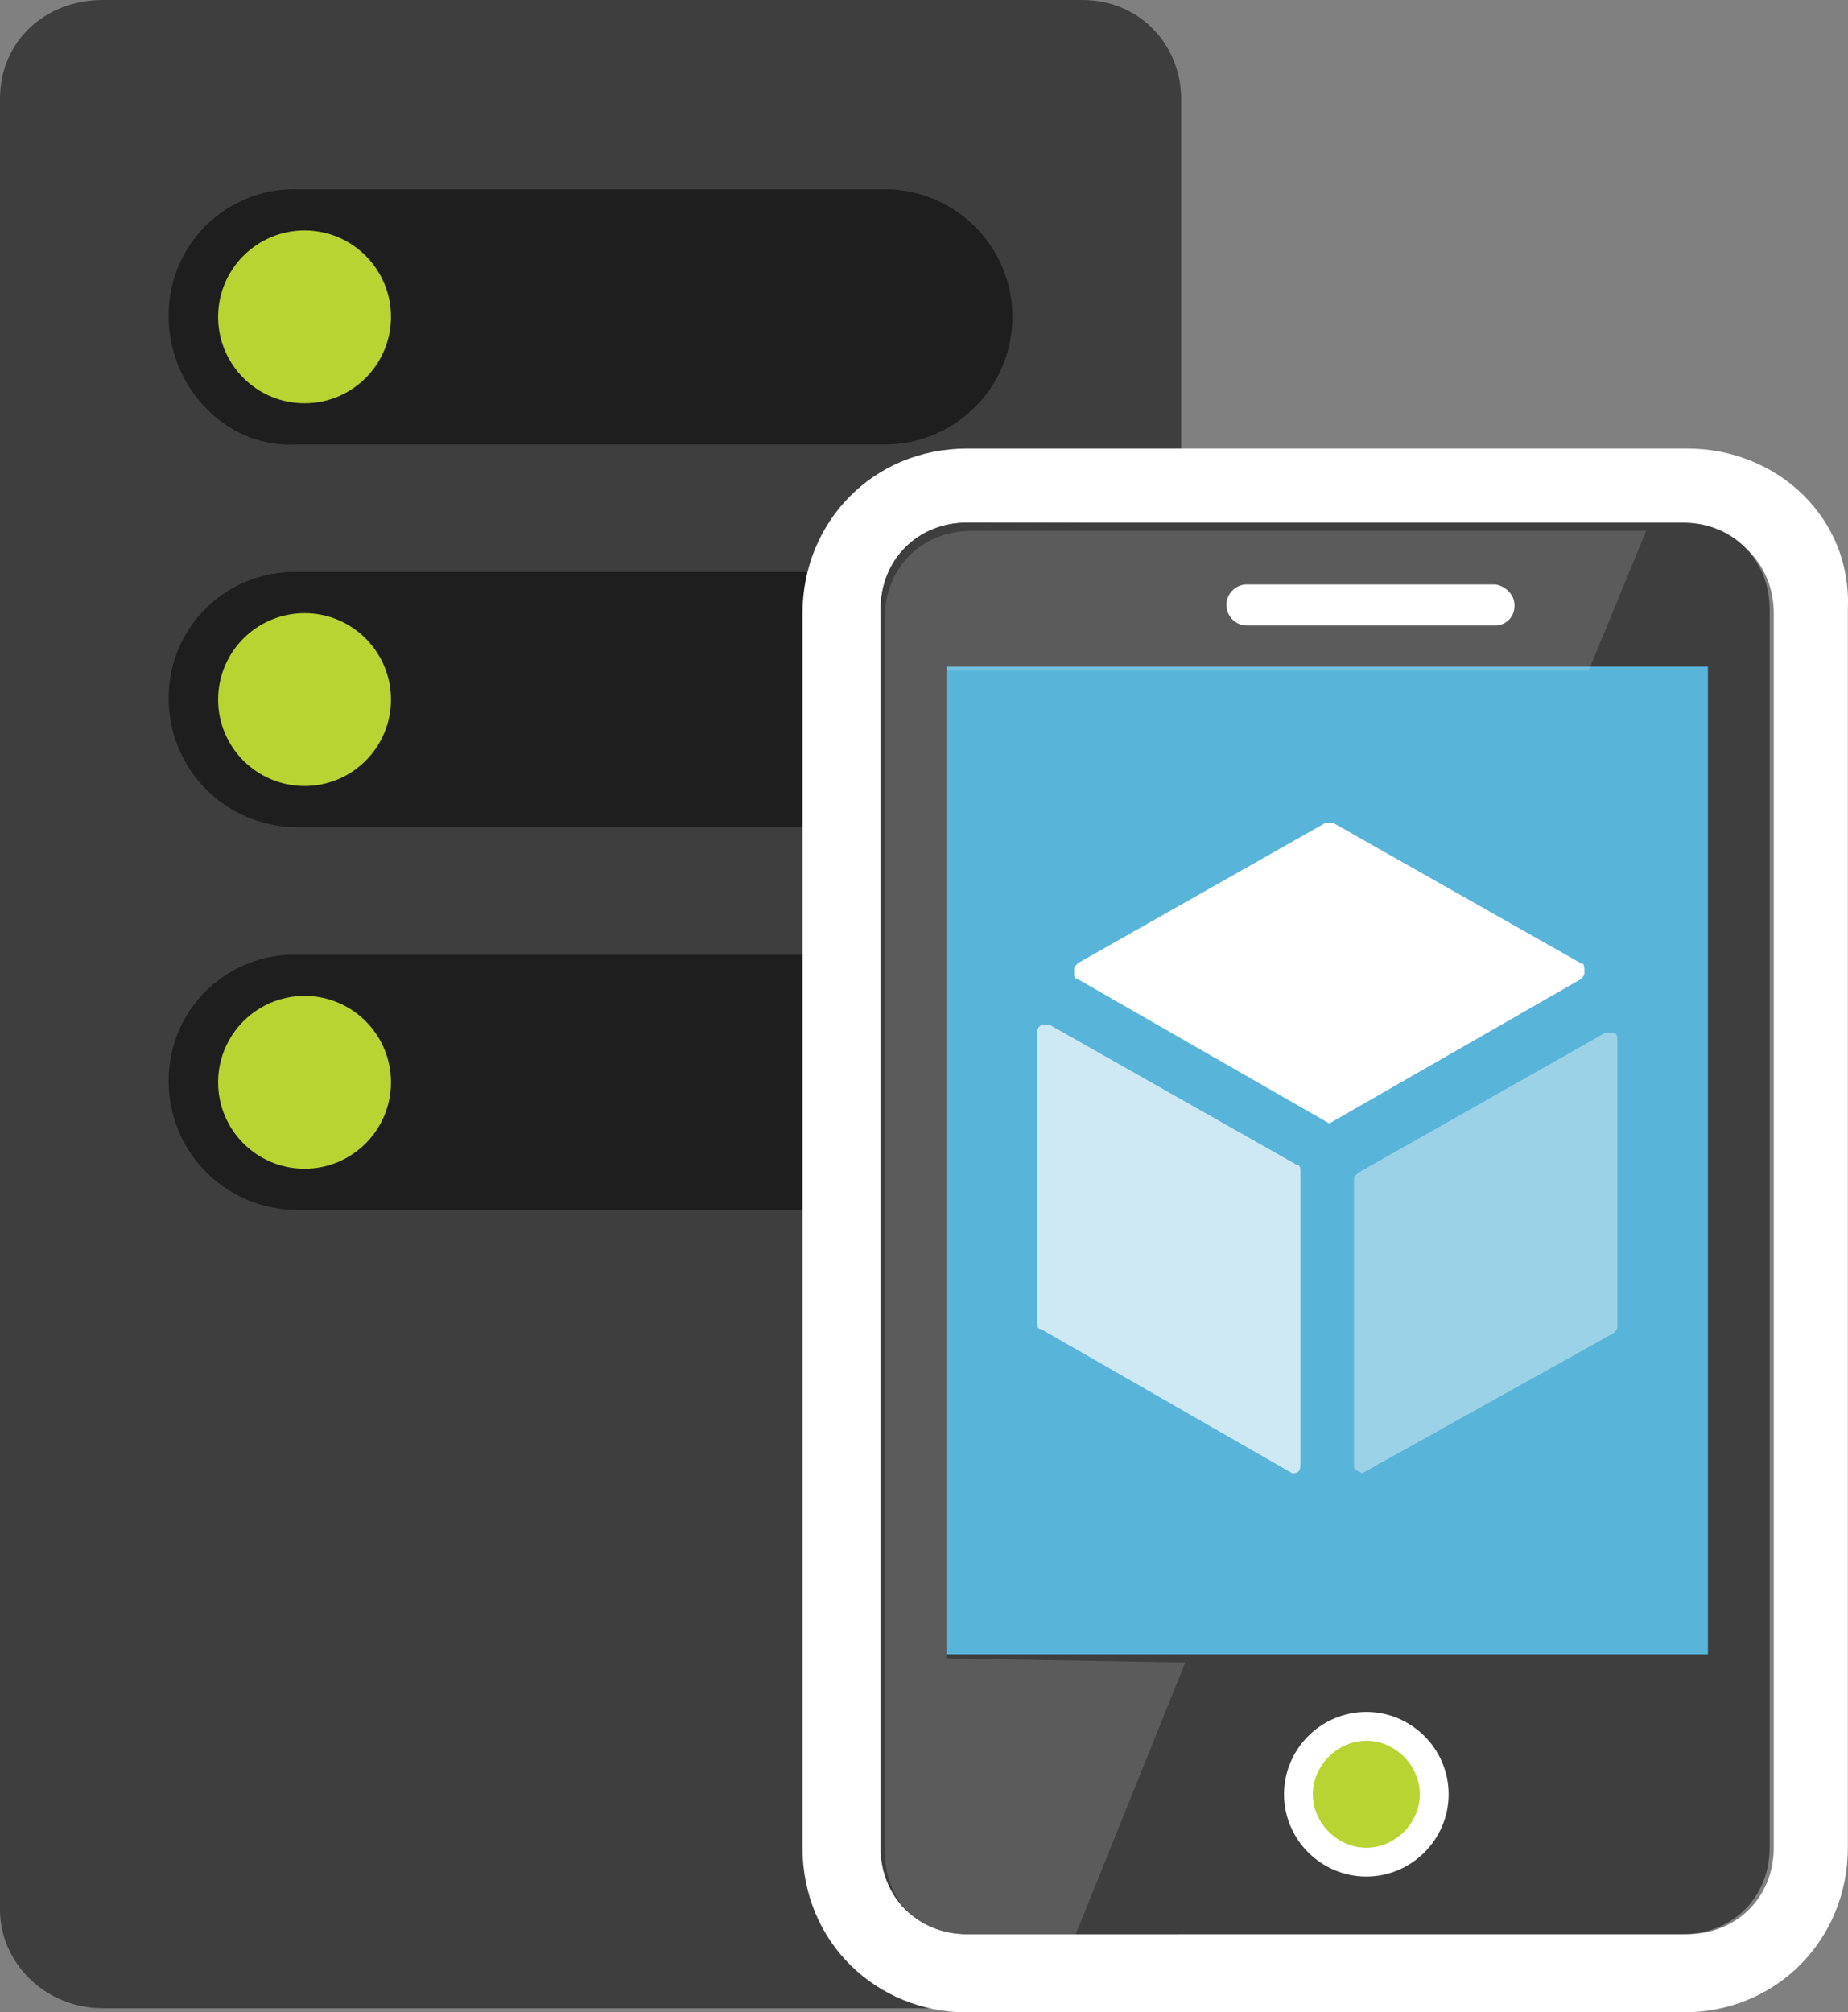 <svg xmlns="http://www.w3.org/2000/svg" height="48.9" width="44.904" viewBox="275 1149 44.904 48.9"><rect x="275" y="1149" width="44.904" height="48.9" fill="#808080" stroke="none"/><path d="M303.7 1195.4c0 1.4-1.1 2.4-2.4 2.4h-23.8c-1.4 0-2.5-1.1-2.5-2.4v-44c0-1.4 1.1-2.4 2.5-2.4h23.8c1.4 0 2.4 1.1 2.4 2.4z" fill="#3e3e3e"/><path d="M279.1 1175.3a3.05 3.05 0 0 1 3.1-3.1h14.3a3.05 3.05 0 1 1 0 6.2h-14.3a3.12 3.12 0 0 1-3.1-3.1z" fill="#1e1e1e"/><circle cx="282.4" cy="1175.3" r="2.1" fill="#b8d432"/><path d="M279.1 1166a3.05 3.05 0 0 1 3.1-3.1h14.3a3.05 3.05 0 1 1 0 6.2h-14.3a3.12 3.12 0 0 1-3.1-3.1z" fill="#1e1e1e"/><circle cx="282.4" cy="1166" r="2.1" fill="#b8d432"/><path d="M279.1 1156.7a3.05 3.05 0 0 1 3.1-3.1h14.3a3.05 3.05 0 1 1 0 6.2h-14.3c-1.7.1-3.1-1.4-3.1-3.1z" fill="#1e1e1e"/><circle cx="282.4" cy="1156.7" r="2.1" fill="#b8d432"/><path d="M316 1161.8c1.2 0 2.1.9 2.1 2.1v30c0 1.2-.9 2.1-2.1 2.1h-17.5c-1.2 0-2.1-.9-2.1-2.1v-30.1c0-1.2.9-2.1 2.1-2.1l17.5.1m0-1.9h-17.5c-2.3 0-4 1.8-4 4v30c0 2.3 1.8 4 4 4h17.4c2.3 0 4-1.8 4-4v-30.1c.1-2.2-1.7-3.9-3.9-3.9z" fill="#fff"/><path d="M318 1193.9c0 1.2-.9 2.1-2.1 2.1h-17.4c-1.2 0-2.1-.9-2.1-2.1v-30.1c0-1.2.9-2.1 2.1-2.1h17.4c1.2 0 2.1.9 2.1 2.1z" fill="#3e3e3e"/><path d="M298 1165.2h18.5v24H298z" fill="#59b4d9"/><path d="M310.2 1192.6c0 1.1-.9 2-2 2s-2-.9-2-2 .9-2 2-2 2 .9 2 2" fill="#fff"/><path d="M309.5 1192.6c0 .7-.6 1.3-1.3 1.3s-1.3-.6-1.3-1.3.6-1.3 1.3-1.3 1.3.6 1.3 1.3" fill="#b8d432"/><path d="M298 1189.3v-24h15.6l1.4-3.4h-16.4c-1.2 0-2.1.9-2.1 2.1v30c0 1.2.9 2.1 2.1 2.1h2.5l2.7-6.7z" opacity=".15" fill="#fff"/><path d="M311.8 1163.7a.47.47 0 0 1-.5.5h-6a.47.47 0 1 1 0-1h6c.2 0 .5.2.5.5" fill="#1e1e1e"/><g fill="#fff"><path d="M311.8 1163.7a.47.47 0 0 1-.5.5h-6a.5.5 0 1 1 0-1h6c.2 0 .5.2.5.5m-4.5 12.6l-6.1-3.5c-.1 0-.1-.1-.1-.2s0-.1.1-.2l6-3.4h.2l6 3.4c.1 0 .1.1.1.2s0 .1-.1.2l-6.1 3.5"/><path d="M306.4 1184.8l-6.1-3.5c-.1 0-.1-.1-.1-.2v-7c0-.1 0-.1.1-.2h.2l6 3.4c.1 0 .1.1.1.2v7c0 .2 0 .3-.2.3" opacity=".7"/><path d="M308.1 1184.8c-.1 0-.1 0 0 0-.2-.1-.2-.1-.2-.2v-6.9c0-.1 0-.1.1-.2l6-3.4h.2c.1 0 .1.1.1.2v6.9c0 .1 0 .1-.1.2l-6.1 3.4" opacity=".4"/></g></svg>